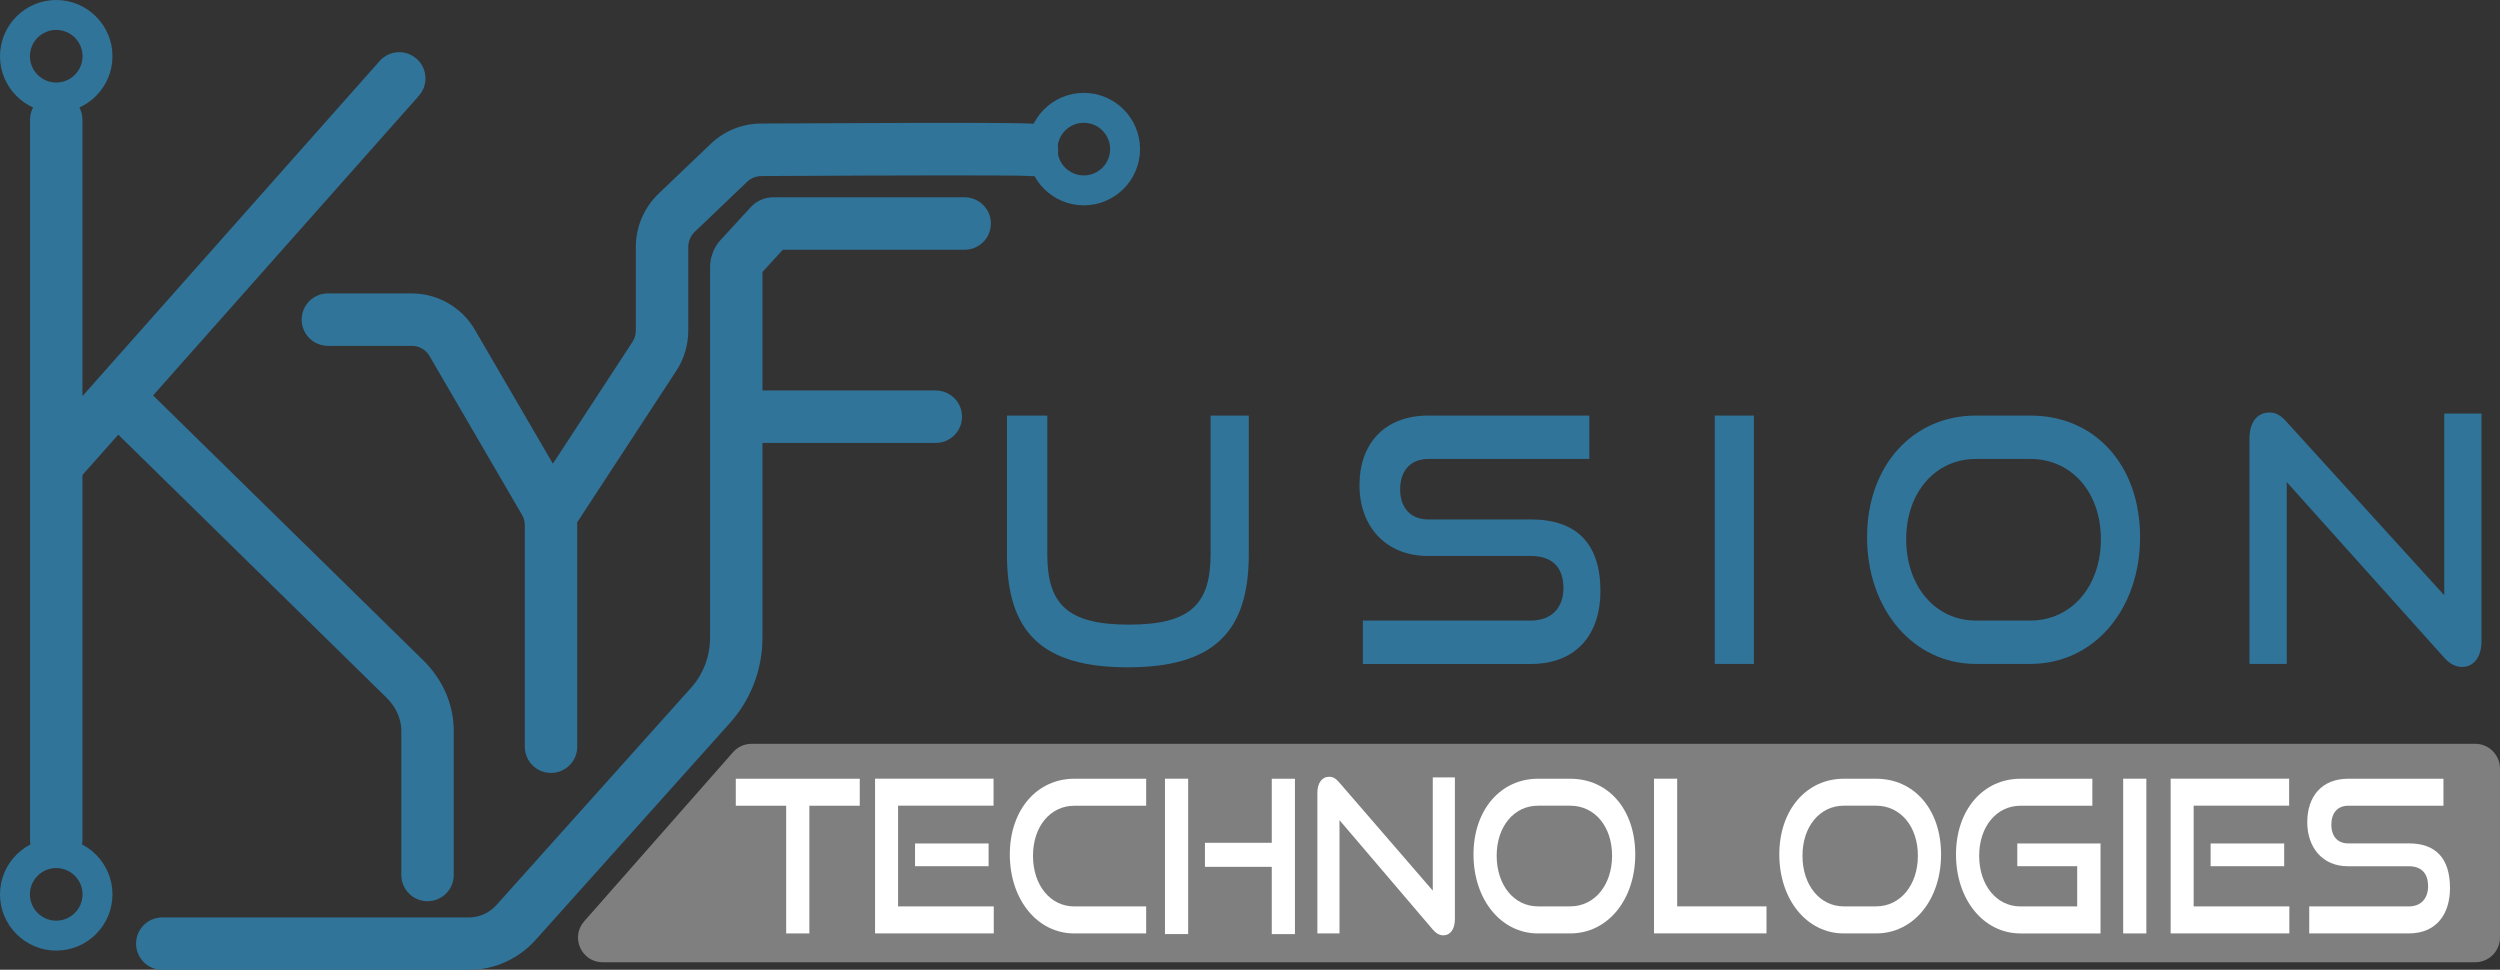<?xml version="1.0" encoding="UTF-8"?>
<svg id="Layer_1" data-name="Layer 1" xmlns="http://www.w3.org/2000/svg" viewBox="0 0 470.31 182.43">
  <rect x="0" y="0" width="470.31" height="182.43" fill="#333333" stroke="none"/>
  <defs>
    <style>
      .cls-1 {
        fill: #7f7f7f;
      }

      .cls-2 {
        fill: #fff;
      }

      .cls-3 {
        fill: #30749a;
      }
    </style>
  </defs>
  <path class="cls-3" d="M10.58,21.16C4.75,21.16,0,16.42,0,10.58S4.75,0,10.58,0s10.58,4.75,10.58,10.58-4.75,10.58-10.58,10.58ZM10.58,5.63c-2.73,0-4.95,2.22-4.95,4.95s2.22,4.95,4.95,4.95,4.95-2.22,4.95-4.95-2.22-4.95-4.95-4.95Z"/>
  <path class="cls-3" d="M181.48,37.11h-36.02c-1.67,0-3.28.75-4.36,2.01l-5.68,6.18-.31.38c-.99,1.32-1.53,2.95-1.53,4.59v69.65c0,3.53-1.26,6.89-3.56,9.45l-36.6,40.86c-1.34,1.5-3.22,2.36-5.15,2.36H30.53c-2.72,0-4.93,2.21-4.93,4.93s2.21,4.93,4.93,4.93h57.75c4.73,0,9.28-2.06,12.49-5.64l36.6-40.86c3.91-4.37,6.07-10.06,6.07-16.02v-36.61h32.61c2.72,0,4.93-2.21,4.93-4.93s-2.21-4.93-4.93-4.93h-32.61v-22.3l3.84-4.18h34.2c2.72,0,4.93-2.21,4.93-4.93s-2.21-4.93-4.93-4.93Z"/>
  <path class="cls-3" d="M79.59,124.19l-50.79-49.8,50-56.37c1.81-2.03,1.62-5.15-.42-6.96-2.04-1.81-5.15-1.62-6.96.42L15.51,74.52V22.52c0-2.72-2.21-4.93-4.93-4.93s-4.93,2.21-4.93,4.93v135.43c0,2.72,2.21,4.93,4.93,4.93s4.93-2.21,4.93-4.93v-68.59l6.74-7.59,50.44,49.46c1.81,1.78,2.81,4,2.81,6.26v27.12c0,2.72,2.21,4.93,4.93,4.93s4.93-2.21,4.93-4.93v-27.12c0-4.93-2.05-9.65-5.76-13.29Z"/>
  <path class="cls-3" d="M195.08,23.36c-.75-.15-2.01-.4-51.91-.12-3.55.02-6.91,1.38-9.48,3.84l-9.8,9.36c-2.72,2.6-4.28,6.25-4.28,10.02v15.71c0,.78-.23,1.54-.65,2.19l-14.95,22.87-14.69-25.22c-2.45-4.2-6.99-6.81-11.85-6.81h-15.79c-2.72,0-4.93,2.21-4.93,4.93s2.21,4.93,4.93,4.93h15.79c1.37,0,2.64.73,3.33,1.91l17.41,29.9c.34.59.52,1.26.52,1.94v41.67c0,2.72,2.21,4.93,4.93,4.93s4.93-2.21,4.93-4.93v-41.67c0-.17-.03-.34-.03-.51l18.66-28.53c1.48-2.26,2.26-4.88,2.26-7.58v-15.71c0-1.09.45-2.14,1.24-2.89l9.8-9.36c.74-.71,1.71-1.1,2.73-1.11,28.78-.16,47.97-.17,50.25-.02,2.57.35,4.96-1.36,5.47-3.92.53-2.67-1.2-5.27-3.86-5.8Z"/>
  <path class="cls-3" d="M10.58,178.83c-5.83,0-10.58-4.75-10.58-10.58s4.75-10.58,10.58-10.58,10.58,4.75,10.58,10.58-4.75,10.58-10.58,10.58ZM10.58,163.3c-2.73,0-4.95,2.22-4.95,4.95s2.22,4.95,4.95,4.95,4.95-2.22,4.95-4.95-2.22-4.95-4.95-4.95Z"/>
  <path class="cls-3" d="M203.89,38.63c-5.83,0-10.58-4.75-10.58-10.58s4.75-10.58,10.58-10.58,10.58,4.75,10.58,10.58-4.75,10.58-10.58,10.58ZM203.89,23.1c-2.73,0-4.95,2.22-4.95,4.95s2.22,4.95,4.95,4.95,4.95-2.22,4.95-4.95-2.22-4.95-4.95-4.95Z"/>
  <path class="cls-1" d="M465.67,181.03H113.39c-4,0-6.13-4.71-3.49-7.71l28-31.81c.88-1,2.15-1.58,3.49-1.58h324.27c2.56,0,4.64,2.08,4.64,4.64v31.81c0,2.56-2.08,4.64-4.64,4.64Z"/>
  <g>
    <path class="cls-2" d="M147.9,175.6v-24.02h-9.48v-5.08h23.32v5.08h-9.48v24.02h-4.36Z"/>
    <path class="cls-2" d="M164.62,175.6v-29.11h22.29v5.08h-17.96v18.94h18v5.08h-22.33ZM172.14,162.95v-4.28h13.84v4.28h-13.84Z"/>
    <path class="cls-2" d="M202.09,175.6c-6.97,0-12.12-6.41-12.12-14.85s5.15-14.25,12.12-14.25h13.53v5.08h-13.53c-4.47,0-7.76,3.88-7.76,9.41s3.26,9.53,7.76,9.53h13.53v5.08h-13.53Z"/>
    <path class="cls-2" d="M219.16,175.72v-29.23h4.36v29.23h-4.36ZM239.25,175.72v-12.65h-12.57v-4.52h12.57v-12.05h4.36v29.23h-4.36Z"/>
    <path class="cls-2" d="M251.99,154.3v21.3h-4.16v-26.43c0-1.88.86-3.04,2.23-3.04.65,0,1.2.28,1.86,1.04l17.62,20.38v-21.3h4.16v26.67c0,1.92-.89,3.04-2.16,3.04-.72,0-1.37-.36-1.99-1.08l-17.55-20.58Z"/>
    <path class="cls-2" d="M289.32,175.6c-6.97,0-12.12-6.41-12.12-14.85s5.15-14.25,12.12-14.25h6.08c7.21,0,12.23,5.81,12.23,14.25s-5.12,14.85-12.23,14.85h-6.08ZM295.4,170.51c4.6,0,7.87-4.04,7.87-9.53s-3.26-9.41-7.87-9.41h-6.08c-4.46,0-7.76,3.88-7.76,9.41s3.26,9.53,7.76,9.53h6.08Z"/>
    <path class="cls-2" d="M311.16,175.6v-29.11h4.36v24.02h16.8v5.08h-21.16Z"/>
    <path class="cls-2" d="M346.85,175.6c-6.97,0-12.12-6.41-12.12-14.85s5.15-14.25,12.12-14.25h6.08c7.21,0,12.23,5.81,12.23,14.25s-5.12,14.85-12.23,14.85h-6.08ZM352.93,170.51c4.6,0,7.87-4.04,7.87-9.53s-3.26-9.41-7.87-9.41h-6.08c-4.46,0-7.76,3.88-7.76,9.41s3.26,9.53,7.76,9.53h6.08Z"/>
    <path class="cls-2" d="M380.09,175.6c-6.97,0-12.12-6.41-12.12-14.85s5.15-14.25,12.12-14.25h13.53v5.08h-13.53c-4.46,0-7.76,3.88-7.76,9.41s3.26,9.53,7.76,9.53h10.68v-7.57h-11.27v-4.28h15.66v16.94h-15.08Z"/>
    <path class="cls-2" d="M399.42,175.6v-29.11h4.36v29.11h-4.36Z"/>
    <path class="cls-2" d="M408.35,175.6v-29.11h22.29v5.08h-17.96v18.94h18v5.08h-22.33ZM415.87,162.95v-4.28h13.84v4.28h-13.84Z"/>
    <path class="cls-2" d="M434.42,175.6v-5.08h18.72c2.34,0,3.64-1.52,3.64-3.8,0-2.48-1.31-3.76-3.64-3.76h-11.47c-4.71,0-7.62-3.48-7.62-8.29s2.71-8.17,7.69-8.17h17.93v5.08h-17.93c-1.99,0-3.16,1.36-3.16,3.56s1.2,3.52,3.12,3.52h11.44c5.05,0,7.76,2.76,7.76,8.41,0,4.88-2.54,8.53-7.76,8.53h-18.72Z"/>
  </g>
  <g>
    <path class="cls-3" d="M227.74,78.18h7.19v26.09c0,14.46-6.43,21.27-22.78,21.27s-22.72-6.81-22.72-21.27v-26.09h7.59v26.09c0,9.38,3.77,13.24,15.36,13.24s15.36-3.86,15.36-13.24v-26.09Z"/>
    <path class="cls-3" d="M256.39,124.9v-8.16h31.59c3.94,0,6.14-2.44,6.14-6.11,0-3.99-2.2-6.04-6.14-6.04h-19.36c-7.94,0-12.87-5.59-12.87-13.3s4.58-13.11,12.98-13.11h30.26v8.16h-30.26c-3.36,0-5.33,2.19-5.33,5.72s2.03,5.66,5.28,5.66h19.3c8.52,0,13.1,4.43,13.1,13.5,0,7.84-4.29,13.69-13.1,13.69h-31.59Z"/>
    <path class="cls-3" d="M322.59,124.9v-46.72h7.36v46.72h-7.36Z"/>
    <path class="cls-3" d="M371.7,124.9c-11.77,0-20.46-10.28-20.46-23.84s8.7-22.88,20.46-22.88h10.26c12.17,0,20.64,9.32,20.64,22.88s-8.64,23.84-20.64,23.84h-10.26ZM381.96,116.74c7.77,0,13.27-6.49,13.27-15.3s-5.51-15.1-13.27-15.1h-10.26c-7.54,0-13.1,6.23-13.1,15.1s5.51,15.3,13.1,15.3h10.26Z"/>
    <path class="cls-3" d="M430.19,90.71v34.19h-7.01v-42.42c0-3.02,1.45-4.88,3.77-4.88,1.1,0,2.03.45,3.13,1.67l29.74,32.71v-34.19h7.01v42.8c0,3.08-1.51,4.88-3.65,4.88-1.22,0-2.32-.58-3.36-1.74l-29.62-33.03Z"/>
  </g>
</svg>